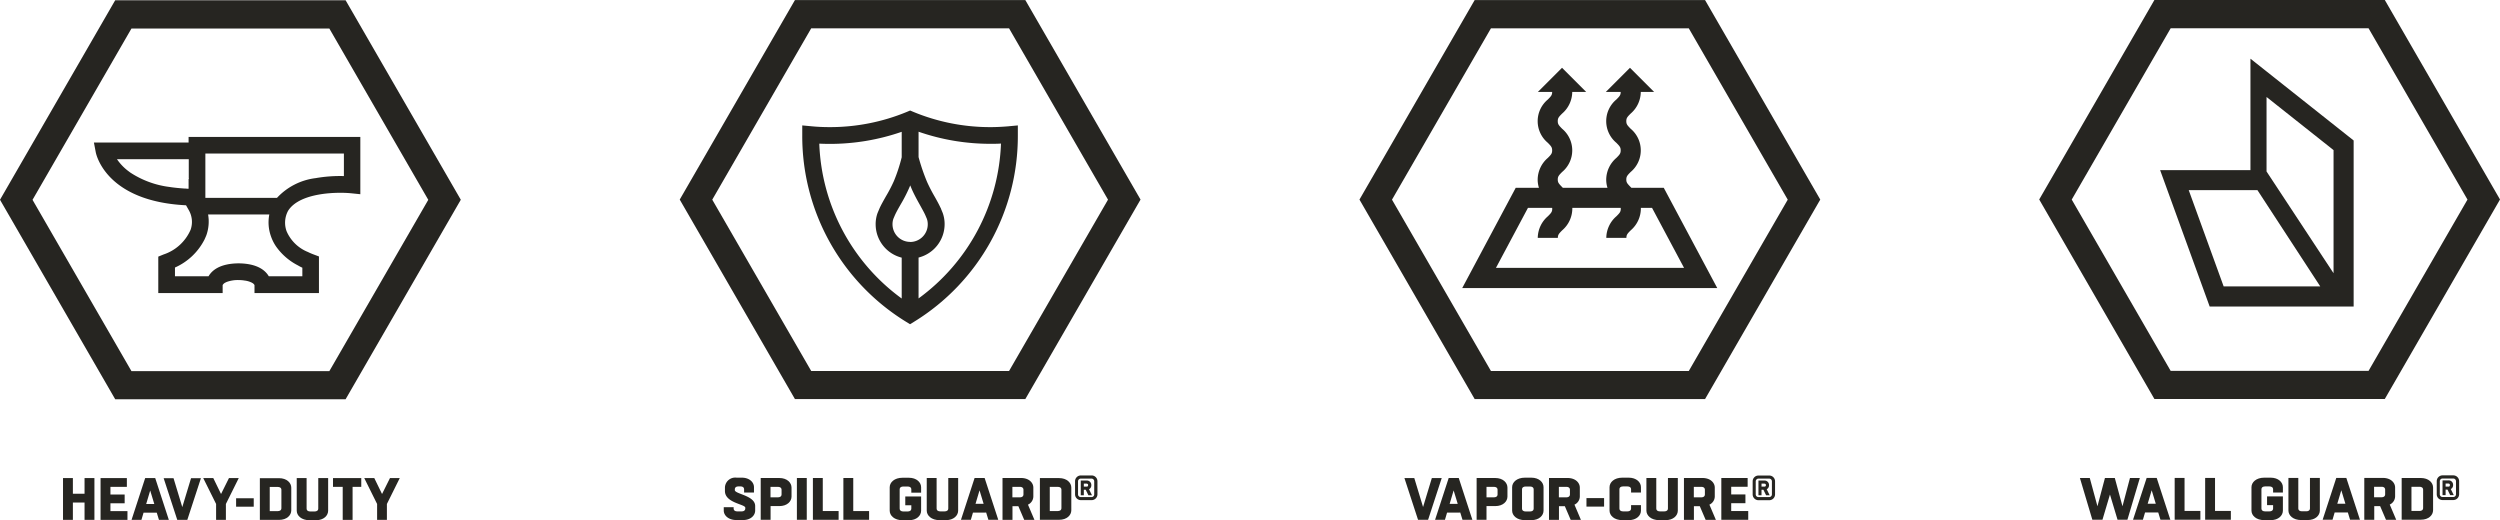 <svg xmlns="http://www.w3.org/2000/svg" width="293.619" height="61.1" viewBox="0 0 293.619 61.1">
  <g id="icons-home-edition" transform="translate(-8465.341 -391.99)">
    <g id="RB-icons_white-outlined___Spill_Guard" data-name="RB-icons_white-outlined___Spill Guard" transform="translate(8545.174 392)">
      <g id="translation__x2F__copy" transform="translate(5.17 55.83)">
        <g id="Group_3762" data-name="Group 3762">
          <path id="Path_5705" data-name="Path 5705" d="M33.27,82.93v.13c0,.25.19.35.42.35h.53c.23,0,.42-.1.42-.35v-.08c0-.42-2.39-.55-2.39-1.96v-.45a1.213,1.213,0,0,1,1.37-1.12h.6c.92,0,1.44.55,1.44,1.12v.63H34.5v-.37c0-.25-.19-.35-.42-.35h-.25c-.23,0-.42.1-.42.35v.08c0,.47,2.39.63,2.39,1.87v.53c0,.57-.51,1.12-1.44,1.12h-.74c-.97,0-1.51-.55-1.51-1.12v-.39h1.16Z" transform="translate(-32.11 -79.19)" fill="#262521"/>
          <path id="Path_5706" data-name="Path 5706" d="M36.45,84.4V79.49h2.18c.92,0,1.44.55,1.44,1.13v1.05c0,.57-.51,1.12-1.44,1.12H37.61V84.4H36.45Zm1.15-3.87v1.23h.88c.23,0,.42-.1.42-.35v-.53c0-.25-.19-.35-.42-.35H37.6Z" transform="translate(-32.11 -79.19)" fill="#262521"/>
          <path id="Path_5707" data-name="Path 5707" d="M40.7,84.4V79.49h1.16V84.4H40.7Z" transform="translate(-32.11 -79.19)" fill="#262521"/>
          <path id="Path_5708" data-name="Path 5708" d="M45.6,84.4H42.58V79.49h1.16v3.88H45.6Z" transform="translate(-32.11 -79.19)" fill="#262521"/>
          <path id="Path_5709" data-name="Path 5709" d="M49.18,84.4H46.16V79.49h1.16v3.88h1.86Z" transform="translate(-32.11 -79.19)" fill="#262521"/>
          <path id="Path_5710" data-name="Path 5710" d="M54.14,81.21v-.37c0-.25-.19-.35-.42-.35h-.53c-.23,0-.42.1-.42.35v2.23c0,.25.19.35.42.35h.53c.23,0,.42-.1.42-.35v-.38h-.71V81.66h1.86v1.67c0,.57-.51,1.12-1.44,1.12h-.74c-.97,0-1.51-.55-1.51-1.12V80.58c0-.57.54-1.12,1.51-1.12h.74c.92,0,1.44.55,1.44,1.12v.63H54.13Z" transform="translate(-32.11 -79.19)" fill="#262521"/>
          <path id="Path_5711" data-name="Path 5711" d="M58.2,84.44h-.74c-.97,0-1.51-.55-1.51-1.12V79.49h1.16v3.57c0,.25.19.35.42.35h.53c.23,0,.42-.1.42-.35V79.49h1.16v3.83c0,.57-.51,1.12-1.44,1.12Z" transform="translate(-32.11 -79.19)" fill="#262521"/>
          <path id="Path_5712" data-name="Path 5712" d="M62.75,79.49l1.6,4.91H63.19l-.26-.85H61.38l-.25.85H59.97l1.6-4.91h1.16Zm-1.07,3.03h.95l-.48-1.58Z" transform="translate(-32.11 -79.19)" fill="#262521"/>
          <path id="Path_5713" data-name="Path 5713" d="M64.85,84.4V79.49h2.18c.92,0,1.44.55,1.44,1.13v1.05a1.073,1.073,0,0,1-.63.95l.76,1.79H67.4l-.69-1.61h-.69v1.61H64.86Zm1.16-3.87v1.23h.88c.23,0,.42-.1.42-.35v-.53c0-.25-.19-.35-.42-.35h-.88Z" transform="translate(-32.11 -79.19)" fill="#262521"/>
          <path id="Path_5714" data-name="Path 5714" d="M69.24,79.5h2.25c.92,0,1.44.55,1.44,1.12v2.66c0,.57-.51,1.12-1.44,1.12H69.24V79.5Zm1.16,1.03v2.84h.95c.23,0,.42-.1.42-.35V80.88c0-.25-.19-.35-.42-.35Z" transform="translate(-32.11 -79.19)" fill="#262521"/>
          <path id="Path_5715" data-name="Path 5715" d="M74.05,82.09a.681.681,0,0,1-.68-.68V79.87a.681.681,0,0,1,.68-.68h1.27a.681.681,0,0,1,.68.68v1.54a.687.687,0,0,1-.68.68Zm1.26-.36a.312.312,0,0,0,.31-.31V79.88a.32.32,0,0,0-.31-.32H74.04a.322.322,0,0,0-.32.32v1.54a.314.314,0,0,0,.32.31Zm-1.27-.21V79.79h.68a.516.516,0,0,1,.56.49v.11a.514.514,0,0,1-.27.42l.35.71h-.42l-.32-.65H74.4v.65h-.36Zm.36-1.37v.35h.35a.138.138,0,0,0,.15-.11v-.11c0-.07-.08-.13-.19-.13h-.32Z" transform="translate(-32.11 -79.19)" fill="#262521"/>
        </g>
      </g>
      <g id="Layer_4">
        <path id="Path_5716" data-name="Path 5716" d="M67.53,23.36H40.47L26.94,46.79,40.47,70.22H67.53L81.06,46.79ZM42.38,66.92,30.76,46.8,42.38,26.68H65.62L77.24,46.8,65.62,66.92H42.38Z" transform="translate(-26.94 -23.36)" fill="#262521"/>
      </g>
      <g id="symbols" transform="translate(14.39 12.97)">
        <path id="Path_5717" data-name="Path 5717" d="M65.59,38.18c-.7.06-1.42.1-2.15.1a23.536,23.536,0,0,1-9.06-1.79L54,36.33l-.38.16a23.609,23.609,0,0,1-9.06,1.79c-.73,0-1.45-.03-2.15-.1l-1.08-.1v1.18A25.588,25.588,0,0,0,53.47,61.11l.52.32.52-.32A25.588,25.588,0,0,0,66.65,39.26V38.08l-1.08.1ZM54,51.76a2.074,2.074,0,0,1-2.07-2.07,1.991,1.991,0,0,1,.1-.64l.17-.4c.15-.34.4-.79.67-1.26a17.854,17.854,0,0,0,1.03-2c.04-.09.08-.18.11-.27.05.13.11.26.16.39.29.67.66,1.34.99,1.93.25.46.5.89.64,1.22l.17.4a1.949,1.949,0,0,1,.1.64A2.074,2.074,0,0,1,54,51.77ZM43.33,40.22q.615.03,1.23.03a25.712,25.712,0,0,0,8.45-1.42v2.99a19.288,19.288,0,0,1-.92,2.8,17.241,17.241,0,0,1-.94,1.8c-.28.5-.55.97-.74,1.39l-.24.57a3.875,3.875,0,0,0-.22,1.31,4.043,4.043,0,0,0,3.06,3.92v4.8A23.557,23.557,0,0,1,43.33,40.22ZM54.99,58.41V53.6a4.054,4.054,0,0,0,3.06-3.92,3.875,3.875,0,0,0-.22-1.31l-.19-.46-.04-.12-.03-.04c-.18-.39-.42-.83-.68-1.29a19.169,19.169,0,0,1-.9-1.74,23.386,23.386,0,0,1-1-2.92V38.82a25.669,25.669,0,0,0,8.45,1.42c.41,0,.82,0,1.23-.03A23.586,23.586,0,0,1,54.99,58.4Z" transform="translate(-41.33 -36.33)" fill="#262521"/>
      </g>
    </g>
    <g id="RB-icons_white-outlined___Heavy_Duty" data-name="RB-icons_white-outlined___Heavy Duty" transform="translate(8465.341 392.02)">
      <g id="translation__x2F__copy-2" data-name="translation__x2F__copy" transform="translate(7.4 56.12)">
        <g id="Group_3763" data-name="Group 3763">
          <path id="Path_5718" data-name="Path 5718" d="M34.34,84.39V79.48H35.5v1.84h1.37V79.48h1.16v4.91H36.87V82.35H35.5v2.04Z" transform="translate(-34.34 -79.48)" fill="#262521"/>
          <path id="Path_5719" data-name="Path 5719" d="M41.91,84.39H38.75V79.48h3.09v1.03H39.91v.9h1.67v1.03H39.91v.92h2v1.03Z" transform="translate(-34.34 -79.48)" fill="#262521"/>
          <path id="Path_5720" data-name="Path 5720" d="M45.17,79.48l1.6,4.91H45.61l-.26-.85H43.8l-.25.85H42.39l1.6-4.91h1.16Zm-1.06,3.04h.95l-.48-1.58Z" transform="translate(-34.34 -79.48)" fill="#262521"/>
          <path id="Path_5721" data-name="Path 5721" d="M47.76,84.39l-1.6-4.9h1.16l1.03,3.4,1.03-3.4h1.16l-1.6,4.9H47.78Z" transform="translate(-34.34 -79.48)" fill="#262521"/>
          <path id="Path_5722" data-name="Path 5722" d="M52.32,84.39V82.52l-1.51-3.04h1.18l.91,1.87.93-1.87h1.15l-1.51,3.04v1.87H52.31Z" transform="translate(-34.34 -79.48)" fill="#262521"/>
          <path id="Path_5723" data-name="Path 5723" d="M56.74,82.84H54.67v-.99h2.07Z" transform="translate(-34.34 -79.48)" fill="#262521"/>
          <path id="Path_5724" data-name="Path 5724" d="M57.46,79.49h2.25c.92,0,1.44.55,1.44,1.12v2.66c0,.57-.51,1.12-1.44,1.12H57.46v-4.9Zm1.16,1.03v2.84h.95c.23,0,.42-.1.42-.35V80.87c0-.25-.19-.35-.42-.35Z" transform="translate(-34.34 -79.48)" fill="#262521"/>
          <path id="Path_5725" data-name="Path 5725" d="M64.04,84.43H63.3c-.97,0-1.51-.55-1.51-1.12V79.48h1.16v3.57c0,.25.19.35.42.35h.53c.23,0,.42-.1.42-.35V79.48h1.16v3.83C65.48,83.88,64.97,84.43,64.04,84.43Z" transform="translate(-34.34 -79.48)" fill="#262521"/>
          <path id="Path_5726" data-name="Path 5726" d="M67.19,84.39V80.51H66.05V79.48h3.32v1.03H68.35v3.88Z" transform="translate(-34.34 -79.48)" fill="#262521"/>
          <path id="Path_5727" data-name="Path 5727" d="M71.23,84.39V82.52l-1.51-3.04H70.9l.91,1.87.93-1.87h1.15l-1.51,3.04v1.87H71.22Z" transform="translate(-34.34 -79.48)" fill="#262521"/>
        </g>
      </g>
      <g id="Layer_4-2" data-name="Layer_4" transform="translate(0 0)">
        <path id="Path_5728" data-name="Path 5728" d="M67.53,23.36H40.47L26.94,46.79,40.47,70.22H67.53L81.06,46.79ZM42.38,66.92,30.76,46.8,42.38,26.68H65.62L77.24,46.8,65.62,66.92H42.38Z" transform="translate(-26.94 -23.36)" fill="#262521"/>
      </g>
      <g id="symbols-2" data-name="symbols" transform="translate(11.03 16.04)">
        <path id="Path_5729" data-name="Path 5729" d="M49.09,39.4v.67H37.97l.22,1.16c.05.24,1.21,5.75,10.6,6.21l.34.6a2.767,2.767,0,0,1,.19,2.29,5.261,5.261,0,0,1-3.18,2.89l-.61.25v4.28h7.56v-.94a.735.735,0,0,1,.34-.3l.12-.06a3.837,3.837,0,0,1,1.4-.23,5.162,5.162,0,0,1,.6.04l.12.02a2.571,2.571,0,0,1,.81.23l.11.06a.666.666,0,0,1,.24.24v.94H64.4v-4.3l-.64-.24c-.19-.07-.37-.15-.55-.23a.909.909,0,0,0-.17-.08,4.586,4.586,0,0,1-2.44-2.41,2.938,2.938,0,0,1,.18-2.41c1.38-2.17,5.81-2.21,7.4-2.05l1.08.11V39.41H49.07Zm0,4.94V45.5c-.15,0-.29-.02-.43-.03h-.1c-.56-.04-1.09-.09-1.57-.16h-.01a.037.037,0,0,1-.03-.01,10.837,10.837,0,0,1-4.73-1.72l-.13-.1a5.88,5.88,0,0,1-1.41-1.45h8.43v2.23l.03.05-.03.03ZM62,54.55l.05.02c.13.07.26.14.4.2v1.01H58.51c-.4-.69-1.34-1.5-3.55-1.52-2.2.02-3.13.83-3.53,1.52H47.49V54.75a7.138,7.138,0,0,0,3.49-3.33.355.355,0,0,1,.04-.09c.05-.12.11-.25.16-.38a4.847,4.847,0,0,0,.27-1.75,1.625,1.625,0,0,0-.01-.18,4.26,4.26,0,0,0-.06-.5h7.19a4.858,4.858,0,0,0,.21,2.61,5.075,5.075,0,0,0,.53,1.07s.04.06.09.13a7.073,7.073,0,0,0,2.61,2.21Zm5.32-10.54a16.6,16.6,0,0,0-3.3.24h0a7.425,7.425,0,0,0-4.55,2.32H51.06V41.36H67.33v2.65Z" transform="translate(-37.97 -39.4)" fill="#262521"/>
      </g>
    </g>
    <g id="RB-icons_white-outlined___Vapor-Cure" transform="translate(8625.007 392)">
      <g id="translation__x2F__copy-3" data-name="translation__x2F__copy" transform="translate(5.28 55.84)">
        <g id="Group_3767" data-name="Group 3767">
          <path id="Path_5755" data-name="Path 5755" d="M33.82,84.4l-1.6-4.9h1.16l1.03,3.4,1.03-3.4H36.6L35,84.4H33.84Z" transform="translate(-32.22 -79.2)" fill="#262521"/>
          <path id="Path_5756" data-name="Path 5756" d="M38.6,79.49l1.6,4.91H39.04l-.26-.85H37.23l-.25.85H35.82l1.6-4.91h1.16Zm-1.07,3.04h.95L38,80.95Z" transform="translate(-32.22 -79.2)" fill="#262521"/>
          <path id="Path_5757" data-name="Path 5757" d="M40.7,84.4V79.49h2.18c.92,0,1.44.55,1.44,1.13v1.05c0,.57-.51,1.12-1.44,1.12H41.86V84.4H40.7Zm1.16-3.87v1.23h.88c.23,0,.42-.1.42-.35v-.53c0-.25-.19-.35-.42-.35h-.88Z" transform="translate(-32.22 -79.2)" fill="#262521"/>
          <path id="Path_5758" data-name="Path 5758" d="M46.38,84.44c-.97,0-1.51-.55-1.51-1.12V80.57c0-.57.54-1.12,1.51-1.12h.74c.92,0,1.44.55,1.44,1.12v2.75c0,.57-.51,1.12-1.44,1.12Zm.6-1.02c.23,0,.42-.1.42-.35V80.84c0-.25-.19-.35-.42-.35h-.53c-.23,0-.42.1-.42.35v2.23c0,.25.19.35.42.35Z" transform="translate(-32.22 -79.2)" fill="#262521"/>
          <path id="Path_5759" data-name="Path 5759" d="M49.2,84.4V79.49h2.18c.92,0,1.44.55,1.44,1.13v1.05a1.073,1.073,0,0,1-.63.95l.76,1.79h-1.2l-.69-1.61h-.69v1.61H49.21Zm1.16-3.87v1.23h.88c.23,0,.42-.1.42-.35v-.53c0-.25-.19-.35-.42-.35h-.88Z" transform="translate(-32.22 -79.2)" fill="#262521"/>
          <path id="Path_5760" data-name="Path 5760" d="M55.67,82.85H53.6v-1h2.07Z" transform="translate(-32.22 -79.2)" fill="#262521"/>
          <path id="Path_5761" data-name="Path 5761" d="M60,82.68v.64c0,.57-.51,1.12-1.44,1.12h-.74c-.97,0-1.51-.55-1.51-1.12V80.57c0-.57.54-1.12,1.51-1.12h.74c.92,0,1.44.55,1.44,1.12v.63H58.84v-.37c0-.25-.19-.35-.42-.35h-.53c-.23,0-.42.1-.42.35v2.23c0,.25.19.35.42.35h.53c.23,0,.42-.1.42-.35v-.38Z" transform="translate(-32.22 -79.2)" fill="#262521"/>
          <path id="Path_5762" data-name="Path 5762" d="M62.89,84.44h-.74c-.97,0-1.51-.55-1.51-1.12V79.49H61.8v3.57c0,.25.19.35.42.35h.53c.23,0,.42-.1.42-.35V79.49h1.16v3.83c0,.57-.51,1.12-1.44,1.12Z" transform="translate(-32.22 -79.2)" fill="#262521"/>
          <path id="Path_5763" data-name="Path 5763" d="M65.05,84.4V79.49h2.18c.92,0,1.44.55,1.44,1.13v1.05a1.073,1.073,0,0,1-.63.95l.76,1.79H67.6l-.69-1.61h-.69v1.61H65.06Zm1.16-3.87v1.23h.88c.23,0,.42-.1.42-.35v-.53c0-.25-.19-.35-.42-.35h-.88Z" transform="translate(-32.22 -79.2)" fill="#262521"/>
          <path id="Path_5764" data-name="Path 5764" d="M72.6,84.4H69.44V79.49h3.09v1.03H70.6v.9h1.67v1.03H70.6v.92h2V84.4Z" transform="translate(-32.22 -79.2)" fill="#262521"/>
          <path id="Path_5765" data-name="Path 5765" d="M73.8,82.1a.687.687,0,0,1-.68-.68V79.88a.681.681,0,0,1,.68-.68h1.27a.681.681,0,0,1,.68.68v1.54a.687.687,0,0,1-.68.68Zm1.27-.37a.312.312,0,0,0,.31-.31V79.88a.32.32,0,0,0-.31-.32H73.8a.329.329,0,0,0-.32.32v1.54a.314.314,0,0,0,.32.31Zm-1.27-.21V79.79h.68a.516.516,0,0,1,.56.49v.11a.514.514,0,0,1-.27.42l.35.71H74.7l-.32-.65h-.22v.65H73.8Zm.36-1.37v.35h.35c.09,0,.16-.06.16-.11v-.11c0-.07-.08-.13-.19-.13Z" transform="translate(-32.22 -79.2)" fill="#262521"/>
        </g>
      </g>
      <g id="Layer_4-3" data-name="Layer_4" transform="translate(0 0)">
        <path id="Path_5766" data-name="Path 5766" d="M67.53,23.36H40.47L26.94,46.79,40.47,70.22H67.53L81.06,46.79ZM42.38,66.92,30.76,46.8,42.38,26.68H65.62L77.24,46.8,65.62,66.92H42.38Z" transform="translate(-26.94 -23.36)" fill="#262521"/>
      </g>
      <g id="symbols-3" data-name="symbols" transform="translate(12.07 7.95)">
        <path id="Path_5767" data-name="Path 5767" d="M62.7,45.41H58.88l-.09-.09c-.39-.4-.51-.53-.51-.88s.11-.49.51-.89a3.306,3.306,0,0,0,0-5.08c-.39-.4-.51-.53-.51-.89s.11-.49.51-.89a3.393,3.393,0,0,0,1.19-2.54h1.57l-2.84-2.84-2.84,2.84h1.75c0,.36-.11.49-.51.89a3.306,3.306,0,0,0,0,5.08c.39.4.51.53.51.89s-.11.49-.51.89a3.393,3.393,0,0,0-1.19,2.54,3.136,3.136,0,0,0,.15.97H50.83l-.09-.09c-.39-.4-.51-.53-.51-.88s.11-.49.51-.89a3.306,3.306,0,0,0,0-5.08c-.39-.4-.51-.53-.51-.89s.11-.49.51-.89a3.393,3.393,0,0,0,1.19-2.54h1.64l-2.84-2.84-2.84,2.84h1.68c0,.36-.11.49-.51.89a3.306,3.306,0,0,0,0,5.08c.39.4.51.53.51.89s-.11.49-.51.89a3.393,3.393,0,0,0-1.19,2.54,3.136,3.136,0,0,0,.15.97H45.29L39.01,57.18H68.96L62.68,45.41ZM46.72,47.76h2.85a.772.772,0,0,1,.01.1c0,.36-.11.49-.51.89a3.393,3.393,0,0,0-1.19,2.54h2.36c0-.36.11-.49.51-.89a3.393,3.393,0,0,0,1.19-2.54v-.1h5.68a.772.772,0,0,1,.01.1c0,.36-.11.49-.51.89a3.393,3.393,0,0,0-1.19,2.54h2.36c0-.36.11-.49.51-.89a3.393,3.393,0,0,0,1.19-2.54v-.1H61.3l3.76,7.05H42.97l3.76-7.05Z" transform="translate(-39.01 -31.31)" fill="#262521"/>
      </g>
    </g>
    <g id="RB-icons_white-outlined___Wall_Guard" data-name="RB-icons_white-outlined___Wall Guard" transform="translate(8704.841 391.99)">
      <g id="translation__x2F__copy-4" data-name="translation__x2F__copy" transform="translate(4.78 55.83)">
        <g id="Group_3768" data-name="Group 3768">
          <path id="Path_5768" data-name="Path 5768" d="M33.18,84.4l-1.46-4.9h1.16l.9,3.32.88-3.32h1.16l.9,3.32.88-3.32h1.16L37.3,84.4H36.14l-.89-2.96-.88,2.96H33.21Z" transform="translate(-31.72 -79.19)" fill="#262521"/>
          <path id="Path_5769" data-name="Path 5769" d="M40.74,79.49l1.6,4.91H41.18l-.26-.85H39.37l-.25.85H37.96l1.6-4.91h1.16Zm-1.06,3.03h.95l-.48-1.58Z" transform="translate(-31.72 -79.19)" fill="#262521"/>
          <path id="Path_5770" data-name="Path 5770" d="M45.87,84.4H42.85V79.49h1.16v3.88h1.86Z" transform="translate(-31.72 -79.19)" fill="#262521"/>
          <path id="Path_5771" data-name="Path 5771" d="M49.45,84.4H46.43V79.49h1.16v3.88h1.86Z" transform="translate(-31.72 -79.19)" fill="#262521"/>
          <path id="Path_5772" data-name="Path 5772" d="M54.41,81.21v-.37c0-.25-.19-.35-.42-.35h-.53c-.23,0-.42.1-.42.35v2.23c0,.25.19.35.42.35h.53c.23,0,.42-.1.42-.35v-.38H53.7V81.66h1.86v1.67c0,.57-.51,1.12-1.44,1.12h-.74c-.97,0-1.51-.55-1.51-1.12V80.58c0-.57.54-1.12,1.51-1.12h.74c.92,0,1.44.55,1.44,1.12v.63H54.4Z" transform="translate(-31.72 -79.19)" fill="#262521"/>
          <path id="Path_5773" data-name="Path 5773" d="M58.46,84.44h-.74c-.97,0-1.51-.55-1.51-1.12V79.49h1.16v3.57c0,.25.19.35.42.35h.53c.23,0,.42-.1.42-.35V79.49H59.9v3.83c0,.57-.51,1.12-1.44,1.12Z" transform="translate(-31.72 -79.19)" fill="#262521"/>
          <path id="Path_5774" data-name="Path 5774" d="M63.01,79.49l1.6,4.91H63.45l-.26-.85H61.64l-.25.85H60.23l1.6-4.91h1.16Zm-1.06,3.03h.95l-.48-1.58Z" transform="translate(-31.72 -79.19)" fill="#262521"/>
          <path id="Path_5775" data-name="Path 5775" d="M65.12,84.4V79.49H67.3c.92,0,1.44.55,1.44,1.13v1.05a1.073,1.073,0,0,1-.63.95l.76,1.79h-1.2l-.69-1.61h-.69v1.61H65.13Zm1.15-3.87v1.23h.88c.23,0,.42-.1.42-.35v-.53c0-.25-.19-.35-.42-.35h-.88Z" transform="translate(-31.72 -79.19)" fill="#262521"/>
          <path id="Path_5776" data-name="Path 5776" d="M69.51,79.5h2.25c.92,0,1.44.55,1.44,1.12v2.66c0,.57-.51,1.12-1.44,1.12H69.51V79.5Zm1.15,1.03v2.84h.95c.23,0,.42-.1.42-.35V80.88c0-.25-.19-.35-.42-.35Z" transform="translate(-31.72 -79.19)" fill="#262521"/>
          <path id="Path_5777" data-name="Path 5777" d="M74.31,82.09a.674.674,0,0,1-.68-.68V79.87a.681.681,0,0,1,.68-.68h1.27a.687.687,0,0,1,.68.68v1.54a.687.687,0,0,1-.68.68Zm1.27-.36a.312.312,0,0,0,.31-.31V79.88a.32.32,0,0,0-.31-.32H74.31a.322.322,0,0,0-.32.32v1.54a.314.314,0,0,0,.32.31Zm-1.27-.22V79.78h.68a.516.516,0,0,1,.56.49v.11a.514.514,0,0,1-.27.42l.35.71h-.42l-.32-.65h-.22v.65h-.36Zm.36-1.36v.36h.35a.137.137,0,0,0,.15-.12v-.11c0-.07-.08-.13-.19-.13h-.32Z" transform="translate(-31.72 -79.19)" fill="#262521"/>
        </g>
      </g>
      <g id="Layer_4-4" data-name="Layer_4" transform="translate(0 0)">
        <path id="Path_5778" data-name="Path 5778" d="M67.53,23.36H40.47L26.94,46.79,40.47,70.22H67.53L81.06,46.79ZM42.38,66.92,30.76,46.8,42.38,26.68H65.62L77.24,46.8,65.62,66.92H42.38Z" transform="translate(-26.94 -23.36)" fill="#262521"/>
      </g>
      <g id="symbols-4" data-name="symbols" transform="translate(14.2 6.9)">
        <path id="Path_5779" data-name="Path 5779" d="M51.75,30.26V43.34H41.14l5.82,16.02H63.87V39.86l-12.11-9.6ZM48.6,56.99l-4.1-11.3h8.07L59.95,57H48.61ZM53.64,43.5V34.75l7.87,6.24V55.45L53.64,43.5Z" transform="translate(-41.14 -30.26)" fill="#262521"/>
      </g>
    </g>
  </g>
</svg>

